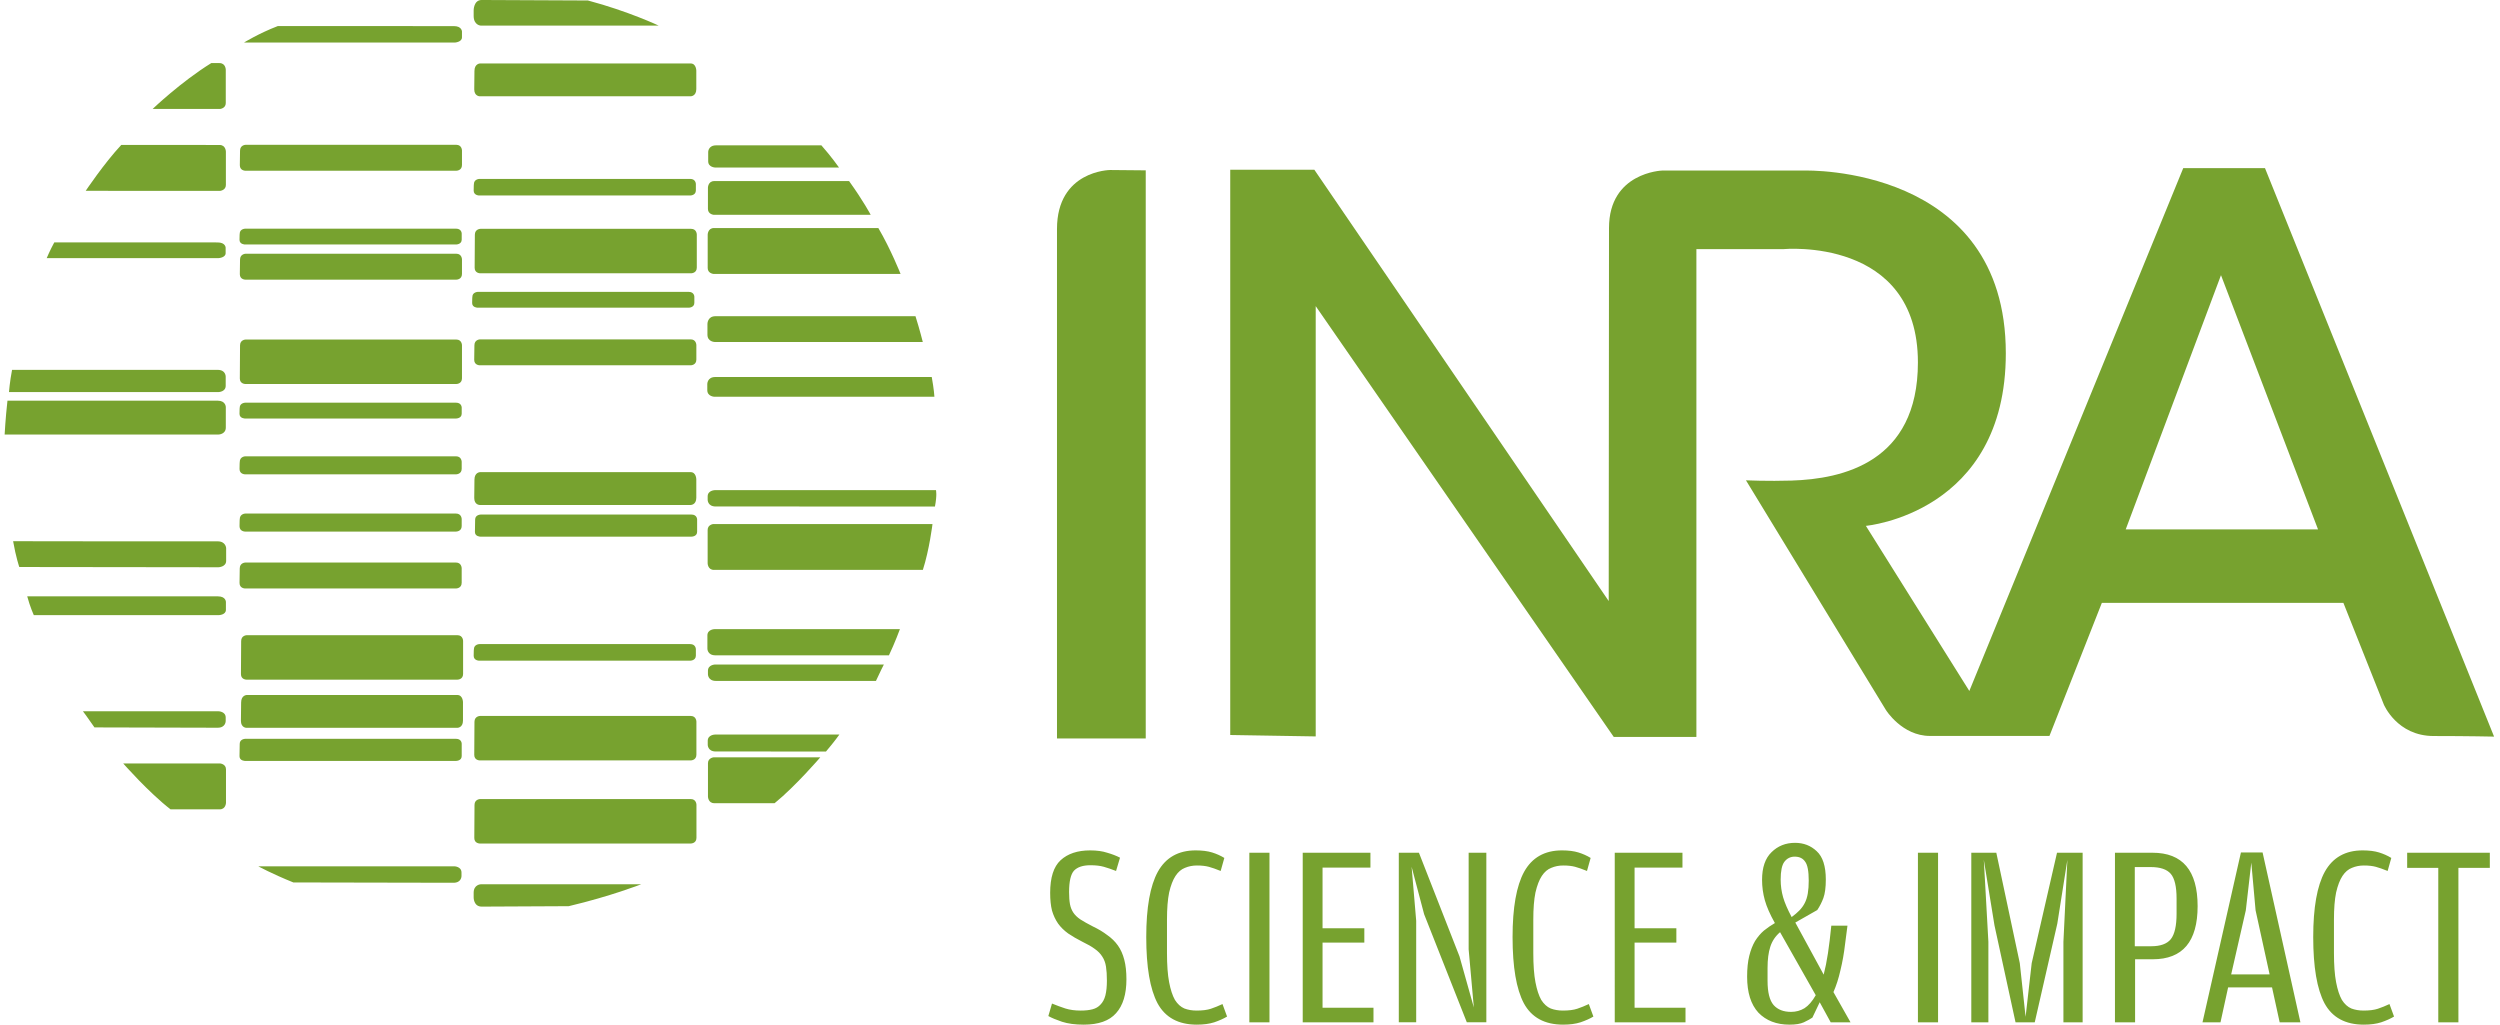 <?xml version="1.0" encoding="UTF-8" standalone="no"?>
<!-- Created with Inkscape (http://www.inkscape.org/) -->

<svg
   version="1.1"
   id="svg1"
   width="3508"
   height="1438"
   viewBox="0 0 3508 1438"
   sodipodi:docname="INRA_logo.svg"
   inkscape:version="1.3.1 (9b9bdc1480, 2023-11-25, custom)"
   xmlns:inkscape="http://www.inkscape.org/namespaces/inkscape"
   xmlns:sodipodi="http://sodipodi.sourceforge.net/DTD/sodipodi-0.dtd"
   xmlns="http://www.w3.org/2000/svg"
   xmlns:svg="http://www.w3.org/2000/svg">
  <defs
     id="defs1" />
  <sodipodi:namedview
     id="namedview1"
     pagecolor="#ffffff"
     bordercolor="#000000"
     borderopacity="0.25"
     inkscape:showpageshadow="2"
     inkscape:pageopacity="0.0"
     inkscape:pagecheckerboard="0"
     inkscape:deskcolor="#d1d1d1"
     inkscape:zoom="0.39652223"
     inkscape:cx="2238.2099"
     inkscape:cy="1650.601"
     inkscape:window-width="1862"
     inkscape:window-height="1131"
     inkscape:window-x="0"
     inkscape:window-y="0"
     inkscape:window-maximized="1"
     inkscape:current-layer="layer1" />
  <g
     inkscape:groupmode="layer"
     id="layer1"
     inkscape:label="Layer"
     style="fill:#77a22f;fill-opacity:1">
    <path
       style="opacity:1;fill:#77a22f;fill-opacity:1;stroke:none"
       d="m 239.297,1135.683 h 68.969 c 8.719,0 8.841,-9.261 8.841,-9.261 v -46.851 c 0,-7.383 -7.883,-8.238 -7.883,-8.238 H 172.938 c 0,0 35.522,40.501 66.359,64.351 z"
       id="path46"
       sodipodi:nodetypes="cscsccc" />
    <path
       style="opacity:1;fill:#77a22f;fill-opacity:1;stroke:none"
       d="m 1086.939,1127.034 h -84.682 c -8.719,0 -8.841,-9.261 -8.841,-9.261 v -46.851 c 0,-7.383 7.883,-8.238 7.883,-8.238 h 149.737 c 0,0 -35.08,40.864 -64.097,64.351 z"
       id="path47"
       sodipodi:nodetypes="cscsccc" />
    <path
       style="opacity:1;fill:#77a22f;fill-opacity:1;stroke:none"
       d="m 1294.963,799.682 -293.151,0 c -8.719,0 -8.841,-9.261 -8.841,-9.261 v -46.851 c 0,-7.383 7.884,-8.238 7.884,-8.238 l 307.625,0 c 0,0 -4.385,36.123 -13.516,64.351 z"
       id="path48"
       sodipodi:nodetypes="cscsccc" />
    <path
       style="opacity:1;fill:#77a22f;fill-opacity:1;stroke:none"
       d="m 1232.5,319.985 -230.626,0 c -8.719,0 -8.841,9.261 -8.841,9.261 v 46.851 c 0,7.383 7.883,8.238 7.883,8.238 l 262.743,0 c 0,0 -13.679,-34.578 -31.16,-64.351 z"
       id="path49"
       sodipodi:nodetypes="cscsccc" />
    <path
       style="opacity:1;fill:#77a22f;fill-opacity:1;stroke:none"
       d="m 1191.449,254.1 -189.232,0 c -8.719,0 -8.841,9.261 -8.841,9.261 l 0,29.804 c 0,7.383 7.883,8.238 7.883,8.238 l 220.488,0 c 0,0 -10.023,-19.082 -30.299,-47.304 z"
       id="path10"
       sodipodi:nodetypes="cscsccc" />
    <path
       style="opacity:1;fill:#77a22f;fill-opacity:1;stroke:none"
       d="M 296.423,88.534 H 307.958 c 8.719,0 8.841,9.261 8.841,9.261 v 46.851 c 0,7.383 -7.883,8.238 -7.883,8.238 h -94.746 c 0,0 39.465,-37.839 82.253,-64.351 z"
       id="path2"
       sodipodi:nodetypes="cscsccc" />
    <path
       style="opacity:1;fill:#77a22f;fill-opacity:1;stroke:none"
       d="m 170.199,203.33 137.918,0.097 c 8.719,0.006 8.841,9.261 8.841,9.261 v 46.851 c 0,7.384 -7.883,8.238 -7.883,8.238 H 120.253 c 0,0 25.466,-38.17 49.945,-64.448 z"
       id="path9"
       sodipodi:nodetypes="cscsccc" />
    <path
       style="opacity:1;fill:#77a22f;stroke-width:0.661;fill-opacity:1;stroke:none"
       d="m 129.283,340.149 176.046,0.033 c 11.129,0.002 11.285,7.252 11.285,7.252 v 7.783 c 0,6.458 -10.063,7.003 -10.063,7.003 H 65.53 c 0,0 4.678,-11.204 10.639,-22.071 z"
       id="path15"
       sodipodi:nodetypes="cscscccc" />
    <path
       style="opacity:1;fill:#77a22f;stroke-width:0.677;fill-opacity:1;stroke:none"
       d="m 636.948,36.637 c 11.129,0.002 11.285,7.598 11.285,7.598 v 8.154 c 0,6.766 -10.063,7.337 -10.063,7.337 H 342.317 c 0,0 20.85,-12.913 47.444,-23.124 82.395,-0.006 164.791,0.018 247.186,0.035 z"
       id="path4"
       sodipodi:nodetypes="scscccs" />
    <path
       style="opacity:1;fill:#77a22f;stroke-width:0.661;fill-opacity:1;stroke:none"
       d="m 129.364,518.959 176.046,0.033 c 11.477,0.002 11.285,9.445 11.285,9.445 v 12.95 c 0,8.535 -10.063,8.771 -10.063,8.771 H 12.596 c 0,0 1.135,-14.658 4.326,-31.198 z"
       id="path39"
       sodipodi:nodetypes="cscscccc" />
    <path
       style="opacity:1;fill:#77a22f;stroke-width:0.712;fill-opacity:1;stroke:none"
       d="m 1180.013,443.671 -176.046,0.038 c -11.477,0.002 -11.285,10.955 -11.285,10.955 v 15.021 c 0,9.9 10.063,10.173 10.063,10.173 l 292.099,0 c 0,0 -4.127,-16.782 -10.25,-36.188 z"
       id="path40"
       sodipodi:nodetypes="cscscccc" />
    <path
       style="opacity:1;fill:#77a22f;stroke-width:0.681;fill-opacity:1;stroke:none"
       d="m 1179.796,528.98 -176.046,0.035 c -11.477,0.002 -11.285,10.034 -11.285,10.034 l 0,8.368 c 0,9.067 10.063,9.318 10.063,9.318 h 308.64 c 0,0 -0.547,-10.183 -3.738,-27.755 z"
       id="path41"
       sodipodi:nodetypes="cscscccc" />
    <path
       style="opacity:1;fill:#77a22f;stroke-width:0.661;fill-opacity:1;stroke:none"
       d="m 1181.075,203.906 -176.046,0.033 c -11.477,0.002 -11.285,9.445 -11.285,9.445 v 12.95 c 0,8.535 10.063,8.771 10.063,8.771 l 173.529,0 c 0,0 -10.737,-15.327 -24.804,-31.198 z"
       id="path42"
       sodipodi:nodetypes="cscscccc" />
    <path
       style="opacity:1;fill:#77a22f;stroke-width:0.661;fill-opacity:1;stroke:none"
       d="m 1179.951,919.584 -176.046,-0.033 c -11.477,-0.002 -11.285,-9.445 -11.285,-9.445 l 0,-18.533 c 0,-8.535 10.063,-8.771 10.063,-8.771 l 260.08,0 c 0,0 -7.105,19.381 -15.414,36.781 z"
       id="path43"
       sodipodi:nodetypes="cscscccc" />
    <path
       style="opacity:1;fill:#77a22f;stroke-width:0.661;fill-opacity:1;stroke:none"
       d="M 1180.323,710.734 1004.277,710.701 c -11.477,-0.002 -11.285,-9.445 -11.285,-9.445 l 0,-4.706 c 0,-8.535 10.063,-8.771 10.063,-8.771 l 310.31,0 c 0,0 1.74,6.414 -1.451,22.954 z"
       id="path44"
       sodipodi:nodetypes="cscscccc" />
    <path
       style="opacity:1;fill:#77a22f;stroke-width:0.661;fill-opacity:1;stroke:none"
       d="m 1180.719,955.506 -176.046,-0.033 c -11.477,-0.002 -11.285,-9.445 -11.285,-9.445 l 0,-4.821 c 0,-8.535 10.063,-8.771 10.063,-8.771 l 236.802,0 c 0,0 -5.428,10.475 -11.141,23.069 z"
       id="path45"
       sodipodi:nodetypes="cscscccc" />
    <path
       style="opacity:1;fill:#77a22f;stroke-width:0.661;fill-opacity:1;stroke:none"
       d="m 1004.386,1054.486 c -11.477,0 -11.285,-9.445 -11.285,-9.445 l 0,-5.534 c 0,-8.535 10.063,-8.771 10.063,-8.771 l 174.645,0 c 0,0 -6.771,9.714 -18.767,23.783 -96.162,0.01 -58.494,-0.015 -154.656,-0.033 z"
       id="path11"
       sodipodi:nodetypes="scscccs" />
    <path
       style="opacity:1;fill:#77a22f;stroke-width:0.661;fill-opacity:1;stroke:none"
       d="m 129.364,759.572 176.046,0.033 c 11.477,0.002 11.923,9.445 11.923,9.445 v 17.969 c 0,8.535 -10.7,8.963 -10.7,8.963 L 27.069,795.627 c 0,0 -4.873,-14.185 -8.656,-36.201 z"
       id="path12"
       sodipodi:nodetypes="cscscccc" />
    <path
       style="opacity:1;fill:#77a22f;stroke-width:0.608;fill-opacity:1;stroke:none"
       d="m 129.666,836.768 176.046,0.028 c 11.477,0.002 11.285,7.989 11.285,7.989 v 10.954 c 0,7.219 -10.063,7.419 -10.063,7.419 l -259.516,0 c 0,0 -5.274,-11.649 -9.224,-26.389 z"
       id="path13"
       sodipodi:nodetypes="cscscccc" />
    <path
       style="opacity:1;fill:#77a22f;stroke-width:0.661;fill-opacity:1;stroke:none"
       d="m 305.409,1021.153 c 11.477,0 11.285,-9.445 11.285,-9.445 v -4.888 c 0,-8.535 -10.063,-8.771 -10.063,-8.771 H 116.361 c 0,0 6.281,8.128 16.19,22.654 z"
       id="path35"
       sodipodi:nodetypes="ccscccc" />
    <path
       style="opacity:1;fill:#77a22f;stroke-width:0.661;fill-opacity:1;stroke:none"
       d="m 636.287,1238.699 c 11.477,0 11.285,-9.445 11.285,-9.445 v -4.888 c 0,-8.535 -10.063,-8.771 -10.063,-8.771 l -275.114,0 c 0,0 18.998,10.449 49.241,22.654 z"
       id="path36"
       sodipodi:nodetypes="ccscccc" />
    <path
       style="opacity:1;fill:#77a22f;stroke-width:0.77;fill-opacity:1;stroke:none"
       d="m 675.919,1272.161 c -11.477,0 -11.285,-12.816 -11.285,-12.816 v -6.632 c 0,-11.581 10.063,-11.901 10.063,-11.901 l 225.017,0 c 0,0 -42.311,16.675 -101.698,30.738 z"
       id="path37"
       sodipodi:nodetypes="ccscccc" />
    <path
       style="opacity:1;fill:#77a22f;stroke-width:0.825;fill-opacity:1;stroke:none"
       d="m 675.919,-0.014 c -11.477,0 -11.285,14.703 -11.285,14.703 v 7.609 c 0,13.287 10.063,13.654 10.063,13.654 l 249.605,0 c 0,0 -42.534,-20.136 -99.314,-35.266 z"
       id="path5"
       sodipodi:nodetypes="ccscccc" />
    <path
       style="opacity:1;fill:#77a22f;stroke-width:0.661;fill-opacity:1;stroke:none"
       d="m 129.522,562.204 176.046,0.033 c 11.129,0.002 11.285,8.833 11.285,8.833 v 28.839 c 0,9.505 -10.063,9.809 -10.063,9.809 H 6.5 c 0,0 1.202,-22.997 3.976,-47.515 z"
       id="path6"
       sodipodi:nodetypes="cscscccc" />
    <path
       style="opacity:1;fill:#77a22f;stroke:none;fill-opacity:1"
       d="m 336.812,211.481 c 0,-8.114 7.852,-8.292 7.852,-8.292 0,0 294.456,0 295.599,0 7.922,0 7.98,7.98 7.98,7.98 0,0 0,18.358 0,20.41 0,8.016 -7.988,7.988 -7.988,7.988 H 344.196 c 0,0 -7.671,-0.087 -7.671,-7.69 0,-7.603 0.288,-20.395 0.288,-20.395 z"
       id="path16" />
    <path
       style="opacity:1;fill:#77a22f;stroke:none;fill-opacity:1"
       d="m 336.812,364.327 c 0,-8.114 7.852,-8.292 7.852,-8.292 0,0 294.456,0 295.599,0 7.922,0 7.98,7.98 7.98,7.98 0,0 0,18.358 0,20.41 0,8.016 -7.988,7.988 -7.988,7.988 H 344.196 c 0,0 -7.671,-0.087 -7.671,-7.69 0,-7.603 0.288,-20.395 0.288,-20.395 z"
       id="path27" />
    <path
       style="opacity:1;fill:#77a22f;stroke:none;fill-opacity:1"
       d="m 336.812,484.731 c 0,-8.114 7.852,-8.292 7.852,-8.292 h 295.599 c 7.922,0 7.98,7.98 7.98,7.98 v 46.42 c 0,8.016 -7.988,7.988 -7.988,7.988 H 344.196 c 0,0 -7.671,-0.087 -7.671,-7.69 0,-7.603 0.288,-46.405 0.288,-46.405 z"
       id="path30"
       sodipodi:nodetypes="ccscsccsc" />
    <path
       style="opacity:1;fill:#77a22f;stroke:none;fill-opacity:1"
       d="m 338.383,899.596 c 0,-8.114 7.852,-8.292 7.852,-8.292 h 295.599 c 7.922,0 7.98,7.98 7.98,7.98 v 46.42 c 0,8.016 -7.988,7.988 -7.988,7.988 H 345.767 c 0,0 -7.671,-0.087 -7.671,-7.69 0,-7.603 0.288,-46.405 0.288,-46.405 z"
       id="path33"
       sodipodi:nodetypes="ccscsccsc" />
    <path
       style="opacity:1;fill:#77a22f;stroke:none;fill-opacity:1"
       d="m 665.766,1012.915 c 0,-8.114 7.852,-8.292 7.852,-8.292 h 295.599 c 7.922,0 7.98,7.98 7.98,7.98 v 46.42 c 0,8.015 -7.988,7.988 -7.988,7.988 H 673.149 c 0,0 -7.671,-0.087 -7.671,-7.69 0,-7.603 0.288,-46.405 0.288,-46.405 z"
       id="path34"
       sodipodi:nodetypes="ccscsccsc" />
    <path
       style="opacity:1;fill:#77a22f;stroke:none;fill-opacity:1"
       d="m 665.83,1129.532 c 0,-8.114 7.852,-8.292 7.852,-8.292 h 295.599 c 7.922,0 7.98,7.98 7.98,7.98 v 46.42 c 0,8.016 -7.988,7.988 -7.988,7.988 H 673.213 c 0,0 -7.671,-0.087 -7.671,-7.69 0,-7.603 0.288,-46.405 0.288,-46.405 z"
       id="path28"
       sodipodi:nodetypes="ccscsccsc" />
    <path
       style="opacity:1;fill:#77a22f;stroke:none;fill-opacity:1"
       d="m 666.315,329.382 c 0,-8.114 7.852,-8.292 7.852,-8.292 H 969.767 c 7.922,0 7.98,7.98 7.98,7.98 v 46.42 c 0,8.016 -7.988,7.988 -7.988,7.988 H 673.699 c 0,0 -7.671,-0.087 -7.671,-7.69 0,-7.603 0.288,-46.405 0.288,-46.405 z"
       id="path17"
       sodipodi:nodetypes="ccscsccsc" />
    <path
       style="opacity:1;fill:#77a22f;stroke:none;fill-opacity:1"
       d="m 336.4,797.657 c 0,-8.114 7.852,-8.292 7.852,-8.292 0,0 294.456,0 295.599,0 7.922,0 7.98,7.98 7.98,7.98 0,0 0,18.358 0,20.41 0,8.016 -7.988,7.988 -7.988,7.988 H 343.784 c 0,0 -7.671,-0.087 -7.671,-7.69 0,-7.603 0.288,-20.395 0.288,-20.395 z"
       id="path22" />
    <path
       style="opacity:1;fill:#77a22f;stroke:none;stroke-width:0.924;fill-opacity:1"
       d="m 336.362,1043.764 c 0,-6.919 7.854,-7.07 7.854,-7.07 0,0 294.529,0 295.672,0 7.924,0 7.982,6.804 7.982,6.804 0,0 0,15.653 0,17.402 0,6.835 -7.99,6.811 -7.99,6.811 H 343.747 c 0,0 -7.673,-0.074 -7.673,-6.557 0,-6.483 0.288,-17.39 0.288,-17.39 z"
       id="path32" />
    <path
       style="opacity:1;fill:#77a22f;stroke:none;stroke-width:0.924;fill-opacity:1"
       d="m 666.702,729.094 c 0,-6.919 7.854,-7.07 7.854,-7.07 0,0 294.529,0 295.672,0 7.924,0 7.982,6.804 7.982,6.804 0,0 0,15.653 0,17.402 0,6.835 -7.99,6.811 -7.99,6.811 H 674.088 c 0,0 -7.673,-0.074 -7.673,-6.557 0,-6.483 0.288,-17.39 0.288,-17.39 z"
       id="path23" />
    <path
       style="opacity:1;fill:#77a22f;stroke:none;stroke-width:0.924;fill-opacity:1"
       d="m 336.362,572.119 c 0,-6.919 7.854,-7.07 7.854,-7.07 h 295.672 c 7.924,0 7.982,6.804 7.982,6.804 v 8.604 c 0,6.835 -7.99,6.811 -7.99,6.811 H 343.747 c 0,0 -7.673,-0.074 -7.673,-6.557 0,-6.483 0.288,-8.591 0.288,-8.591 z"
       id="path26"
       sodipodi:nodetypes="ccscsccsc" />
    <path
       style="opacity:1;fill:#77a22f;stroke:none;stroke-width:0.924;fill-opacity:1"
       d="m 336.362,327.926 c 0,-6.919 7.854,-7.07 7.854,-7.07 h 295.672 c 7.924,0 7.982,6.804 7.982,6.804 v 8.604 c 0,6.835 -7.99,6.811 -7.99,6.811 H 343.747 c 0,0 -7.673,-0.074 -7.673,-6.557 0,-6.483 0.288,-8.591 0.288,-8.591 z"
       id="path29"
       sodipodi:nodetypes="ccscsccsc" />
    <path
       style="opacity:1;fill:#77a22f;stroke:none;stroke-width:0.924;fill-opacity:1"
       d="m 662.809,416.612 c 0,-6.919 7.854,-7.07 7.854,-7.07 h 295.672 c 7.924,0 7.982,6.804 7.982,6.804 v 8.604 c 0,6.835 -7.99,6.811 -7.99,6.811 H 670.194 c 0,0 -7.673,-0.074 -7.673,-6.557 0,-6.483 0.288,-8.591 0.288,-8.591 z"
       id="path24"
       sodipodi:nodetypes="ccscsccsc" />
    <path
       style="opacity:1;fill:#77a22f;stroke:none;stroke-width:0.985;fill-opacity:1"
       d="m 336.393,648.336 c 0,-7.874 7.853,-8.047 7.853,-8.047 h 295.613 c 7.922,0 7.98,7.743 7.98,7.743 v 9.792 c 0,7.778 -7.988,7.752 -7.988,7.752 h -296.074 c 0,0 -7.672,-0.084 -7.672,-7.463 0,-7.378 0.288,-9.778 0.288,-9.778 z"
       id="path31"
       sodipodi:nodetypes="ccscsccsc" />
    <path
       style="opacity:1;fill:#77a22f;stroke:none;stroke-width:0.945;fill-opacity:1"
       d="m 664.95,911.198 c 0,-7.251 7.854,-7.41 7.854,-7.41 h 295.651 c 7.923,0 7.981,7.13 7.981,7.13 v 9.017 c 0,7.163 -7.989,7.138 -7.989,7.138 H 672.335 c 0,0 -7.673,-0.077 -7.673,-6.872 0,-6.794 0.288,-9.004 0.288,-9.004 z"
       id="path38"
       sodipodi:nodetypes="ccscsccsc" />
    <path
       style="opacity:1;fill:#77a22f;stroke:none;stroke-width:0.945;fill-opacity:1"
       d="m 664.95,258.444 c 0,-7.251 7.854,-7.41 7.854,-7.41 h 295.651 c 7.923,0 7.981,7.13 7.981,7.13 v 9.017 c 0,7.163 -7.989,7.138 -7.989,7.138 H 672.335 c 0,0 -7.673,-0.077 -7.673,-6.872 0,-6.794 0.288,-9.004 0.288,-9.004 z"
       id="path25"
       sodipodi:nodetypes="ccscsccsc" />
    <path
       style="opacity:1;fill:#77a22f;stroke:none;stroke-width:0.985;fill-opacity:1"
       d="m 336.393,728.667 c 0,-7.874 7.853,-8.047 7.853,-8.047 h 295.613 c 7.922,0 7.98,7.743 7.98,7.743 v 9.792 c 0,7.778 -7.988,7.752 -7.988,7.752 h -296.074 c 0,0 -7.672,-0.084 -7.672,-7.463 0,-7.378 0.288,-9.778 0.288,-9.778 z"
       id="path18"
       sodipodi:nodetypes="ccscsccsc" />
    <path
       style="opacity:1;fill:#77a22f;stroke:none;fill-opacity:1"
       d="m 665.69,484.497 c 0,-8.114 7.852,-8.292 7.852,-8.292 0,0 294.456,0 295.599,0 7.922,0 7.98,7.98 7.98,7.98 0,0 0,18.358 0,20.41 0,8.016 -7.988,7.988 -7.988,7.988 H 673.073 c 0,0 -7.671,-0.087 -7.671,-7.69 0,-7.603 0.288,-20.395 0.288,-20.395 z"
       id="path19" />
    <path
       style="opacity:1;fill:#77a22f;stroke:none;stroke-width:1.125;fill-opacity:1"
       d="m 665.752,99.544 c 0,-10.279 7.849,-10.504 7.849,-10.504 0,0 294.338,0 295.48,0 7.919,0 7.976,10.108 7.976,10.108 0,0 0,23.254 0,25.854 0,10.153 -7.985,10.118 -7.985,10.118 H 673.133 c 0,0 -7.668,-0.11 -7.668,-9.741 0,-9.631 0.288,-25.835 0.288,-25.835 z"
       id="path20" />
    <path
       style="opacity:1;fill:#77a22f;stroke:none;stroke-width:1.125;fill-opacity:1"
       d="m 665.752,673.011 c 0,-10.279 7.849,-10.504 7.849,-10.504 0,0 294.338,0 295.48,0 7.919,0 7.976,10.108 7.976,10.108 0,0 0,23.254 0,25.854 0,10.153 -7.985,10.118 -7.985,10.118 H 673.133 c 0,0 -7.668,-0.11 -7.668,-9.741 0,-9.631 0.288,-25.835 0.288,-25.835 z"
       id="path21" />
    <path
       style="opacity:1;fill:#77a22f;stroke:none;stroke-width:1.125;fill-opacity:1"
       d="m 338.35,985.715 c 0,-10.279 7.849,-10.504 7.849,-10.504 0,0 294.338,0 295.48,0 7.919,0 7.976,10.108 7.976,10.108 0,0 0,23.254 0,25.854 0,10.153 -7.985,10.118 -7.985,10.118 H 345.731 c 0,0 -7.668,-0.111 -7.668,-9.741 0,-9.631 0.288,-25.835 0.288,-25.835 z"
       id="path14" />
    <path
       style="opacity:1;fill:#77a22f;stroke:none;fill-opacity:1"
       d="m 1607.696,239.029 v 797.149 h -124.53 l 0,-714.882 c 0,-81.988 74.388,-82.729 74.388,-82.729 z"
       id="path50"
       sodipodi:nodetypes="cccscc" />
    <path
       id="path51"
       style="opacity:1;fill:#77a22f;stroke:none;fill-opacity:1"
       d="M 3063.535 235.895 L 2763.361 969.572 L 2618.193 737.885 C 2618.193 737.885 2814.555 720.443 2814.555 495.756 C 2814.555 230.889 2532.666 239.336 2532.666 239.336 L 2332.152 239.336 C 2332.152 239.336 2257.756 241.884 2257.756 319.803 C 2257.756 380.102 2257.346 843.396 2257.346 843.396 L 1844.262 238.135 L 1726.264 238.135 L 1726.264 1031.35 L 1846.207 1033.344 L 1846.207 429.561 L 2264.439 1034.084 L 2380.379 1034.084 L 2380.379 349.568 L 2502.559 349.568 C 2502.559 349.568 2691.211 331.818 2691.211 508.602 C 2691.211 649.02 2585.227 672.12 2513.885 674.344 C 2480.901 675.372 2449.943 673.994 2449.943 673.994 L 2646.295 996.25 C 2646.295 996.25 2668.963 1032.664 2708.076 1032.664 L 2875.789 1032.664 L 2949.309 845.939 L 3288.252 845.939 L 3344.977 988.541 C 3344.977 988.541 3363.27 1032.783 3414.975 1032.783 C 3462.699 1032.783 3499.686 1033.611 3499.686 1033.611 L 3178.213 235.895 L 3063.535 235.895 z M 3116.49 386.098 L 3252.644 742.812 L 2982.826 742.812 L 3116.49 386.098 z " />
    <path
       d="m 1405.433,1556.042 q -16.613,0 -28.085,-4.351 -11.076,-4.351 -17.8,-8.702 l 4.747,-18.987 q 9.098,4.351 17.404,7.516 8.702,3.164 19.778,3.164 9.098,0 15.427,-1.978 6.329,-1.978 10.284,-7.12 4.351,-5.142 6.329,-13.845 1.978,-9.098 1.978,-22.547 0,-12.658 -1.187,-21.36 -1.187,-8.702 -4.747,-15.031 -3.56,-6.724 -9.889,-11.867 -5.933,-5.142 -15.822,-10.68 -10.68,-6.329 -18.591,-12.658 -7.911,-6.724 -13.053,-15.031 -5.142,-8.702 -7.911,-19.778 -2.373,-11.076 -2.373,-26.898 0,-34.809 13.449,-49.445 13.844,-15.031 38.369,-15.031 13.053,0 22.151,3.56 9.493,3.164 16.613,7.516 l -5.142,20.173 q -8.702,-3.956 -15.822,-6.329 -7.12,-2.373 -17.404,-2.373 -14.636,0 -21.36,8.307 -6.329,8.307 -6.329,32.436 0,11.076 1.187,18.591 1.187,7.12 4.351,12.658 3.164,5.538 9.098,10.284 6.329,4.747 16.218,10.68 10.68,5.933 18.591,13.053 8.307,6.724 13.845,15.822 5.538,9.098 8.307,21.756 2.769,12.262 2.769,29.667 0,34.018 -13.449,51.422 -13.053,17.404 -41.929,17.404 z m 146.751,0 q -35.996,0 -51.027,-32.436 -14.636,-32.436 -14.636,-100.472 0,-67.245 15.031,-99.285 15.427,-32.436 49.049,-32.436 12.658,0 21.36,3.164 8.702,3.164 15.822,8.307 l -4.747,19.778 q -9.098,-4.351 -15.427,-6.329 -6.329,-1.978 -15.427,-1.978 -8.307,0 -15.427,3.56 -7.12,3.164 -12.262,12.262 -5.142,9.098 -8.307,25.316 -2.769,15.822 -2.769,41.138 v 50.631 q 0,27.294 2.769,44.302 2.769,17.009 7.516,26.898 5.142,9.493 12.262,13.053 7.12,3.164 15.822,3.164 11.471,0 18.591,-2.769 7.12,-2.769 15.031,-7.12 l 5.933,18.987 q -6.724,4.747 -16.613,8.702 -9.493,3.56 -22.547,3.56 z m 68.035,-261.068 h 26.107 v 257.508 h -26.107 z m 69.222,0 h 87.814 v 22.547 h -62.102 v 92.165 h 54.191 v 21.756 h -54.191 v 98.889 h 66.058 v 22.151 h -91.769 z m 124.6,0 h 26.107 l 52.609,157.432 18.591,77.529 -6.724,-88.209 v -146.752 h 22.942 v 257.508 h -25.316 l -55.378,-164.156 -16.218,-71.991 5.933,81.88 v 154.267 h -22.547 z m 213.205,261.068 q -35.996,0 -51.027,-32.436 -14.636,-32.436 -14.636,-100.472 0,-67.245 15.031,-99.285 15.427,-32.436 49.049,-32.436 12.658,0 21.36,3.164 8.702,3.164 15.822,8.307 l -4.747,19.778 q -9.098,-4.351 -15.427,-6.329 -6.329,-1.978 -15.427,-1.978 -8.307,0 -15.427,3.56 -7.12,3.164 -12.262,12.262 -5.142,9.098 -8.307,25.316 -2.769,15.822 -2.769,41.138 v 50.631 q 0,27.294 2.769,44.302 2.769,17.009 7.516,26.898 5.142,9.493 12.262,13.053 7.12,3.164 15.822,3.164 11.471,0 18.591,-2.769 7.12,-2.769 15.031,-7.12 l 5.933,18.987 q -6.724,4.747 -16.613,8.702 -9.493,3.56 -22.547,3.56 z m 66.849,-261.068 h 87.814 v 22.547 h -62.102 v 92.165 h 54.191 v 21.756 h -54.191 v 98.889 h 66.058 v 22.151 h -91.769 z m 270.955,185.121 q 3.164,-14.24 5.538,-32.436 2.373,-18.591 4.351,-41.929 h 20.965 l -3.164,28.48 q -1.978,20.173 -5.933,39.16 -3.56,18.591 -9.098,33.227 l 22.151,45.885 h -25.711 l -14.24,-30.458 -9.493,23.338 q -3.956,3.164 -11.076,7.12 -6.724,3.56 -18.591,3.56 -25.316,0 -40.347,-18.196 -14.636,-18.591 -14.636,-54.587 0,-18.591 2.769,-31.645 2.769,-13.053 7.516,-22.547 5.142,-9.493 11.471,-15.822 6.724,-6.329 14.24,-11.471 -9.493,-19.778 -13.053,-34.809 -3.56,-15.031 -3.56,-30.854 0,-28.084 12.262,-41.929 12.262,-14.24 30.458,-14.24 16.613,0 28.085,12.658 11.867,12.658 11.867,43.116 0,17.8 -3.164,28.084 -3.164,9.889 -7.911,18.196 l -28.48,18.987 z m -41.533,-87.418 q 5.933,-5.142 9.889,-9.889 4.351,-5.142 7.12,-11.471 2.769,-6.329 3.956,-14.636 1.187,-8.307 1.187,-19.382 0,-21.756 -4.747,-28.876 -4.351,-7.516 -13.449,-7.516 -8.307,0 -13.449,7.911 -4.747,7.516 -4.747,26.898 0,13.845 3.164,26.898 3.164,12.658 11.076,30.062 z m -15.031,22.942 q -9.098,9.098 -12.658,22.151 -3.56,12.658 -3.56,32.04 v 19.778 q 0,26.107 7.911,36.787 7.911,10.284 22.547,10.284 9.493,0 17.404,-5.538 7.911,-5.933 14.636,-19.778 z m 178.79,-120.645 h 26.107 v 257.508 h -26.107 z m 69.222,0 h 32.436 l 30.458,167.716 7.516,81.485 7.911,-81.485 32.831,-167.716 h 33.227 v 257.508 h -24.92 v -122.227 l 5.142,-124.6 -13.053,96.912 -29.271,149.916 h -24.92 l -27.294,-147.147 -13.845,-99.68 5.933,124.6 v 122.227 h -22.151 z m 186.307,0 h 48.654 q 58.542,0 58.542,81.089 0,80.694 -58.147,80.694 h -22.942 v 95.725 h -26.107 z m 47.071,142.005 q 17.8,0 25.316,-10.68 7.516,-11.076 7.516,-38.765 v -22.942 q 0,-27.293 -7.516,-37.578 -7.516,-10.284 -26.107,-10.284 h -20.569 v 120.249 z m 89.791,115.503 H 2856.33 l 49.84,-257.903 h 28.085 l 49.049,257.903 h -26.898 l -9.889,-53.005 h -56.96 z m 45.489,-170.089 -5.538,-72.387 -7.12,72.387 -18.987,97.307 h 49.84 z m 140.422,173.649 q -35.996,0 -51.027,-32.436 -14.636,-32.436 -14.636,-100.472 0,-67.245 15.031,-99.285 15.427,-32.436 49.049,-32.436 12.658,0 21.36,3.164 8.702,3.164 15.822,8.307 l -4.747,19.778 q -9.098,-4.351 -15.427,-6.329 -6.329,-1.978 -15.427,-1.978 -8.307,0 -15.427,3.56 -7.12,3.164 -12.262,12.262 -5.142,9.098 -8.307,25.316 -2.769,15.822 -2.769,41.138 v 50.631 q 0,27.294 2.769,44.302 2.769,17.009 7.516,26.898 5.142,9.493 12.262,13.053 7.12,3.164 15.822,3.164 11.471,0 18.591,-2.769 7.12,-2.769 15.031,-7.12 l 5.933,18.987 q -6.724,4.747 -16.613,8.702 -9.493,3.56 -22.547,3.56 z m 56.168,-238.125 v -22.942 h 107.196 v 22.942 h -40.742 v 234.565 h -26.107 v -234.565 z"
       id="text52"
       style="font-size:395.557px;font-family:AmplitudeComp-Book;-inkscape-font-specification:'AmplitudeComp-Book, Normal';stroke-width:32.963"
       transform="scale(1.082,0.924)"
       aria-label="SCIENCE &amp; IMPACT" />
  </g>
</svg>

